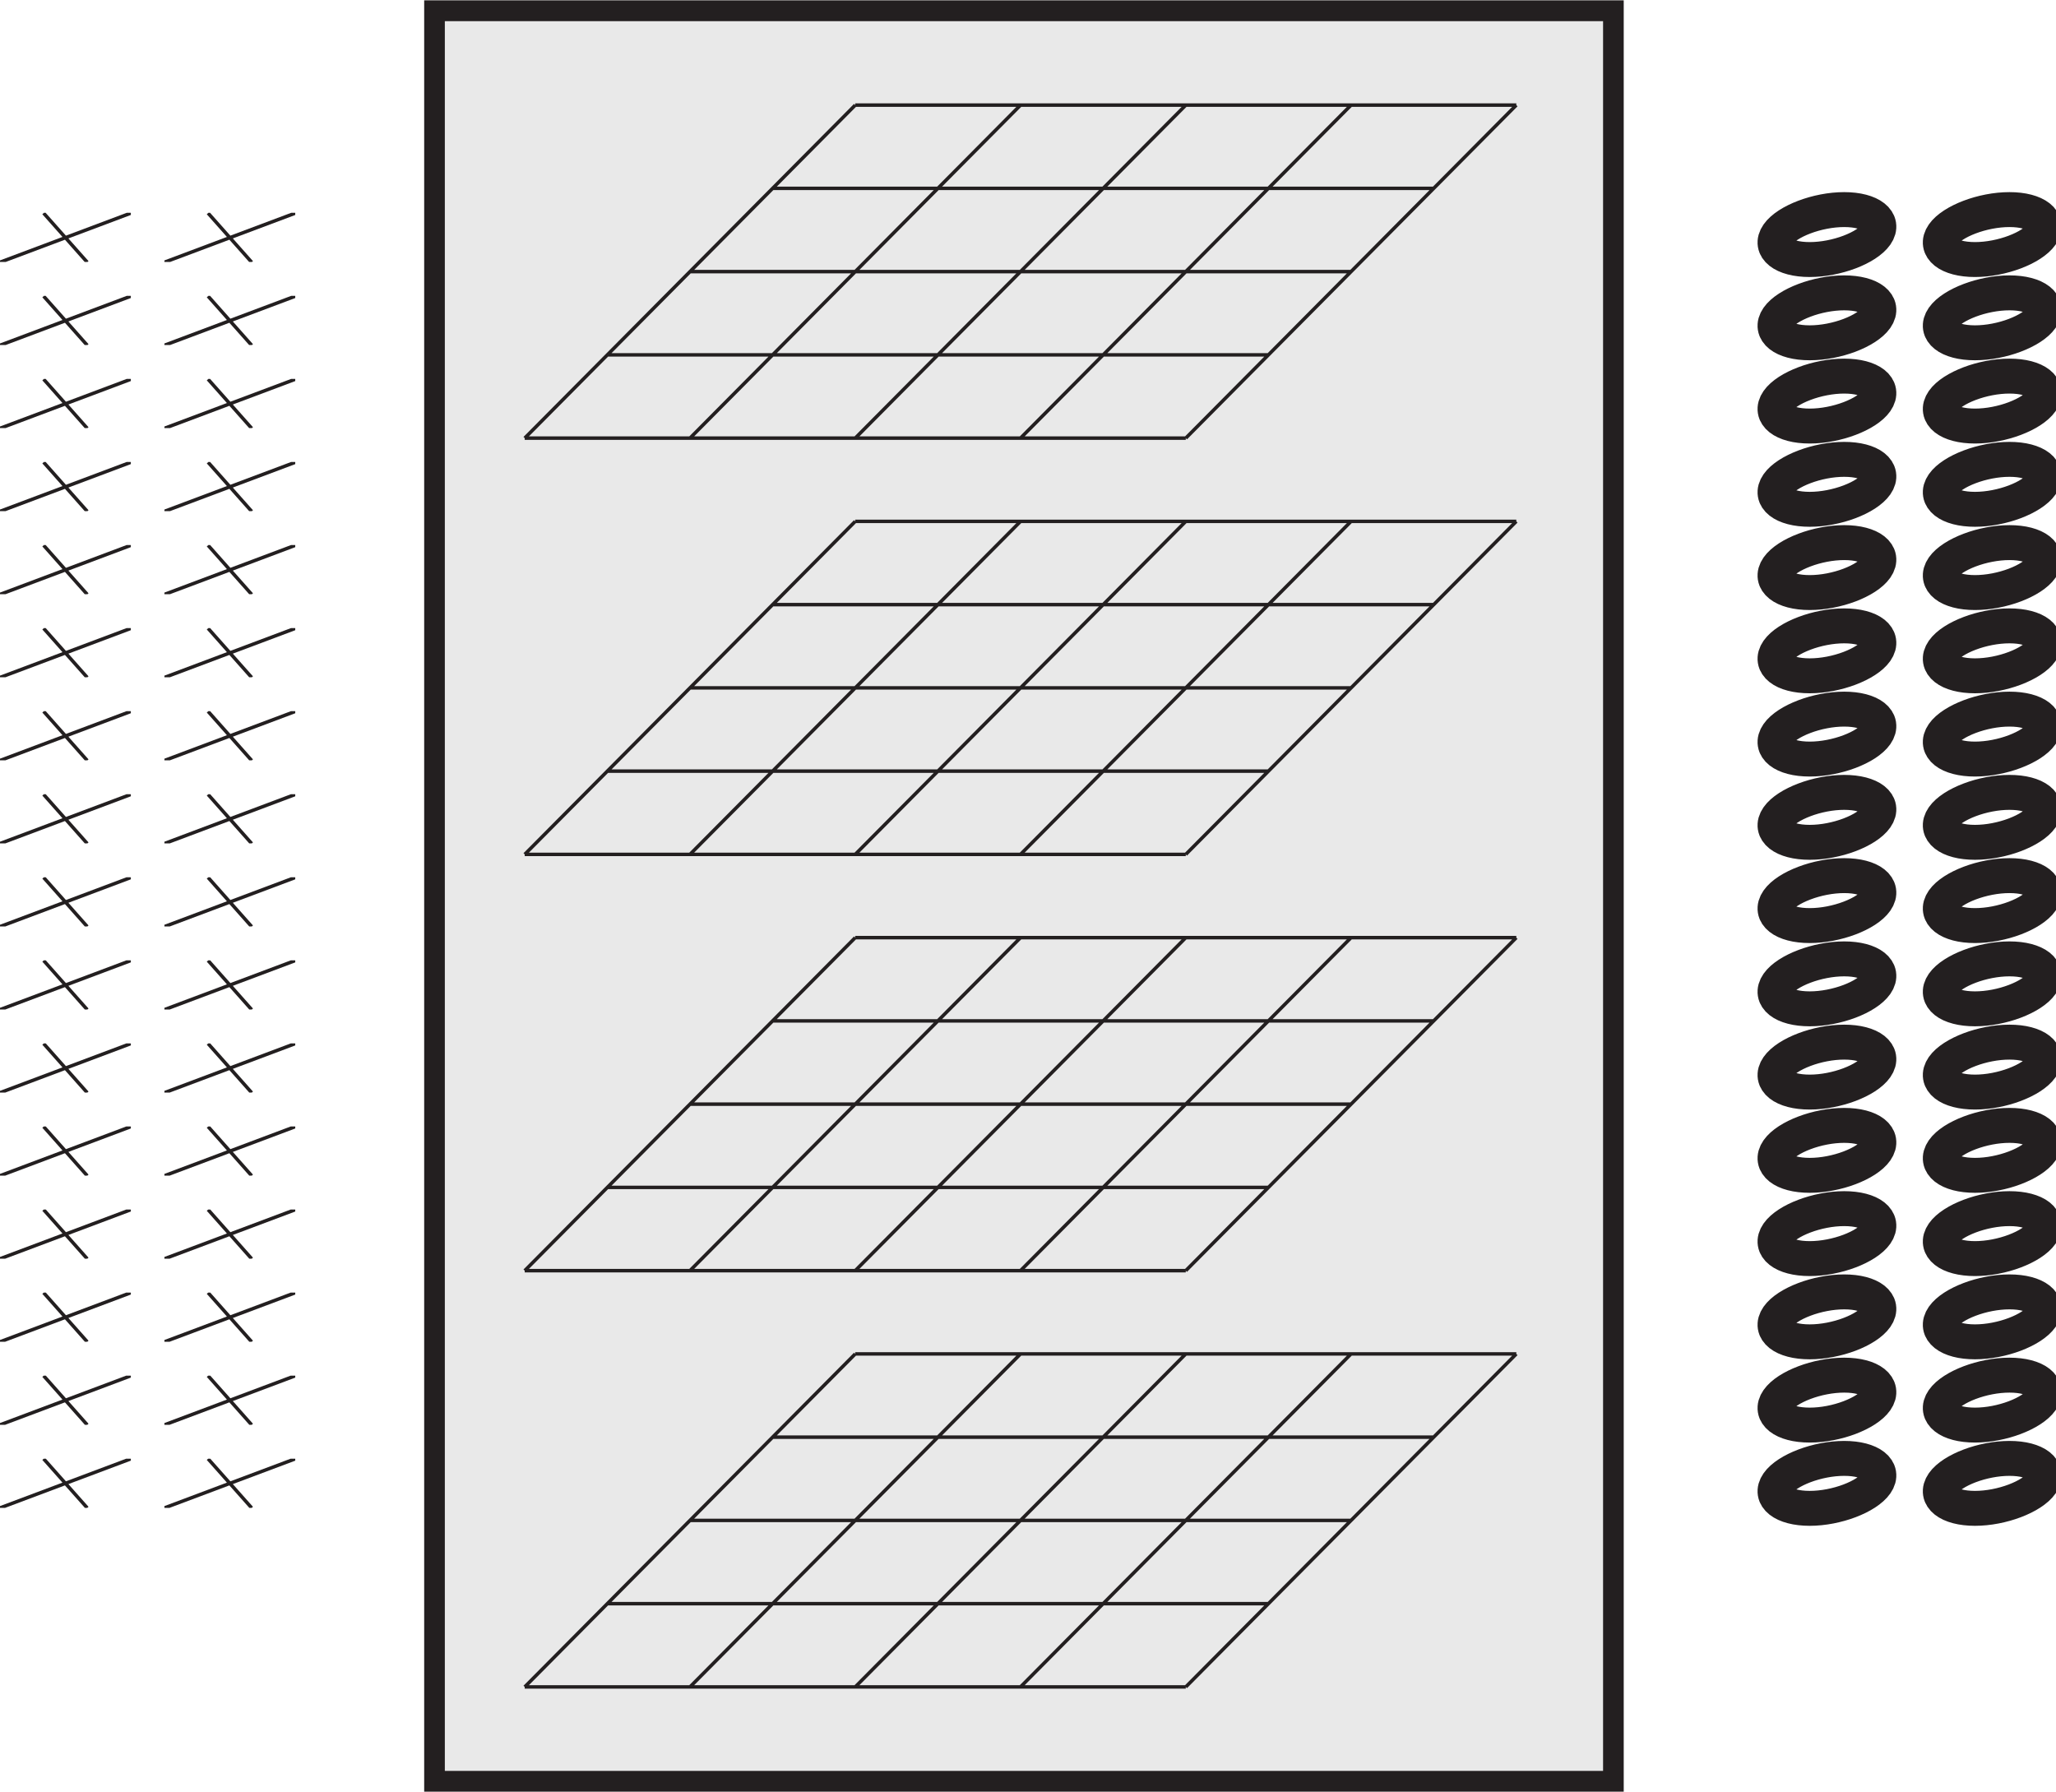 <svg xmlns="http://www.w3.org/2000/svg" xml:space="preserve" width="592.577" height="516.4"><defs><clipPath id="a" clipPathUnits="userSpaceOnUse"><path d="M0 3399h283.535v-106.5H0Z" clip-rule="evenodd"/></clipPath><clipPath id="b" clipPathUnits="userSpaceOnUse"><path d="M0 3219h283.535v-106.5H0Z" clip-rule="evenodd"/></clipPath><clipPath id="c" clipPathUnits="userSpaceOnUse"><path d="M356.277 3399h283.536v-106.5H356.277Z" clip-rule="evenodd"/></clipPath><clipPath id="d" clipPathUnits="userSpaceOnUse"><path d="M356.277 3219h283.536v-106.5H356.277Z" clip-rule="evenodd"/></clipPath><clipPath id="e" clipPathUnits="userSpaceOnUse"><path d="M0 3039h283.535v-106.5H0Z" clip-rule="evenodd"/></clipPath><clipPath id="f" clipPathUnits="userSpaceOnUse"><path d="M0 2859h283.535v-106.5H0Z" clip-rule="evenodd"/></clipPath><clipPath id="g" clipPathUnits="userSpaceOnUse"><path d="M356.277 3039h283.536v-106.5H356.277Z" clip-rule="evenodd"/></clipPath><clipPath id="h" clipPathUnits="userSpaceOnUse"><path d="M356.277 2859h283.536v-106.5H356.277Z" clip-rule="evenodd"/></clipPath><clipPath id="i" clipPathUnits="userSpaceOnUse"><path d="M0 2679h283.535v-106.5H0Z" clip-rule="evenodd"/></clipPath><clipPath id="j" clipPathUnits="userSpaceOnUse"><path d="M0 2499h283.535v-106.5H0Z" clip-rule="evenodd"/></clipPath><clipPath id="k" clipPathUnits="userSpaceOnUse"><path d="M356.277 2679h283.536v-106.5H356.277Z" clip-rule="evenodd"/></clipPath><clipPath id="l" clipPathUnits="userSpaceOnUse"><path d="M356.277 2499h283.536v-106.5H356.277Z" clip-rule="evenodd"/></clipPath><clipPath id="m" clipPathUnits="userSpaceOnUse"><path d="M0 2319h283.535v-106.5H0Z" clip-rule="evenodd"/></clipPath><clipPath id="n" clipPathUnits="userSpaceOnUse"><path d="M0 2139h283.535v-106.5H0Z" clip-rule="evenodd"/></clipPath><clipPath id="o" clipPathUnits="userSpaceOnUse"><path d="M356.277 2319h283.536v-106.5H356.277Z" clip-rule="evenodd"/></clipPath><clipPath id="p" clipPathUnits="userSpaceOnUse"><path d="M356.277 2139h283.536v-106.5H356.277Z" clip-rule="evenodd"/></clipPath><clipPath id="q" clipPathUnits="userSpaceOnUse"><path d="M0 1959h283.535v-106.5H0Z" clip-rule="evenodd"/></clipPath><clipPath id="r" clipPathUnits="userSpaceOnUse"><path d="M0 1779h283.535v-106.5H0Z" clip-rule="evenodd"/></clipPath><clipPath id="s" clipPathUnits="userSpaceOnUse"><path d="M356.277 1959h283.536v-106.5H356.277Z" clip-rule="evenodd"/></clipPath><clipPath id="t" clipPathUnits="userSpaceOnUse"><path d="M356.277 1779h283.536v-106.5H356.277Z" clip-rule="evenodd"/></clipPath><clipPath id="u" clipPathUnits="userSpaceOnUse"><path d="M0 1599h283.535v-106.5H0Z" clip-rule="evenodd"/></clipPath><clipPath id="v" clipPathUnits="userSpaceOnUse"><path d="M0 1419h283.535v-106.5H0Z" clip-rule="evenodd"/></clipPath><clipPath id="w" clipPathUnits="userSpaceOnUse"><path d="M356.277 1599h283.536v-106.5H356.277Z" clip-rule="evenodd"/></clipPath><clipPath id="x" clipPathUnits="userSpaceOnUse"><path d="M356.277 1419h283.536v-106.5H356.277Z" clip-rule="evenodd"/></clipPath><clipPath id="y" clipPathUnits="userSpaceOnUse"><path d="M0 1239h283.535v-106.5H0Z" clip-rule="evenodd"/></clipPath><clipPath id="z" clipPathUnits="userSpaceOnUse"><path d="M0 1059h283.535V952.5H0Z" clip-rule="evenodd"/></clipPath><clipPath id="A" clipPathUnits="userSpaceOnUse"><path d="M356.277 1239h283.536v-106.5H356.277Z" clip-rule="evenodd"/></clipPath><clipPath id="B" clipPathUnits="userSpaceOnUse"><path d="M356.277 1059h283.536V952.5H356.277Z" clip-rule="evenodd"/></clipPath><clipPath id="C" clipPathUnits="userSpaceOnUse"><path d="M0 879h283.535V772.5H0Z" clip-rule="evenodd"/></clipPath><clipPath id="D" clipPathUnits="userSpaceOnUse"><path d="M0 699h283.535V592.5H0Z" clip-rule="evenodd"/></clipPath><clipPath id="E" clipPathUnits="userSpaceOnUse"><path d="M356.277 879h283.536V772.5H356.277Z" clip-rule="evenodd"/></clipPath><clipPath id="F" clipPathUnits="userSpaceOnUse"><path d="M356.277 699h283.536V592.5H356.277Z" clip-rule="evenodd"/></clipPath></defs><g clip-path="url(#a)" transform="matrix(.133 0 0 -.133 0 513.4)"><path d="m0 3275.47 285.017 105.95m-190.011 0 95.005-105.95" style="fill:none;stroke:#231f20;stroke-width:7.5;stroke-linecap:butt;stroke-linejoin:miter;stroke-miterlimit:10;stroke-dasharray:none;stroke-opacity:1" transform="scale(.995 1.005)"/></g><path d="M3852.4 3326.81c-20.15-28.65 11.26-53.72 69.35-53.72 58.09 0 123.88 25.07 144.03 53.72 20.15 28.65-11.26 53.72-69.35 53.72-58.09 0-123.87-25.07-144.03-53.72z" style="fill:none;stroke:#231f20;stroke-width:75.139;stroke-linecap:butt;stroke-linejoin:miter;stroke-miterlimit:10;stroke-dasharray:none;stroke-opacity:1" transform="matrix(.133 0 0 -.134 0 513.4)"/><g clip-path="url(#b)" transform="matrix(.133 0 0 -.133 0 513.4)"><path d="m0 3096.4 285.017 105.95m-190.011 0 95.005-105.95" style="fill:none;stroke:#231f20;stroke-width:7.5;stroke-linecap:butt;stroke-linejoin:miter;stroke-miterlimit:10;stroke-dasharray:none;stroke-opacity:1" transform="scale(.995 1.005)"/></g><g clip-path="url(#c)" transform="matrix(.133 0 0 -.133 0 513.4)"><path d="m358.139 3275.47 285.017 105.95m-190.011 0 95.005-105.95" style="fill:none;stroke:#231f20;stroke-width:7.5;stroke-linecap:butt;stroke-linejoin:miter;stroke-miterlimit:10;stroke-dasharray:none;stroke-opacity:1" transform="scale(.995 1.005)"/></g><g clip-path="url(#d)" transform="matrix(.133 0 0 -.133 0 513.4)"><path d="m358.139 3096.4 285.017 105.95m-190.011 0 95.005-105.95" style="fill:none;stroke:#231f20;stroke-width:7.5;stroke-linecap:butt;stroke-linejoin:miter;stroke-miterlimit:10;stroke-dasharray:none;stroke-opacity:1" transform="scale(.995 1.005)"/></g><g clip-path="url(#e)" transform="matrix(.133 0 0 -.133 0 513.4)"><path d="m0 2917.33 285.017 105.95m-190.011 0 95.005-105.95" style="fill:none;stroke:#231f20;stroke-width:7.5;stroke-linecap:butt;stroke-linejoin:miter;stroke-miterlimit:10;stroke-dasharray:none;stroke-opacity:1" transform="scale(.995 1.005)"/></g><g clip-path="url(#f)" transform="matrix(.133 0 0 -.133 0 513.4)"><path d="m0 2738.27 285.017 105.94m-190.011 0 95.005-105.94" style="fill:none;stroke:#231f20;stroke-width:7.5;stroke-linecap:butt;stroke-linejoin:miter;stroke-miterlimit:10;stroke-dasharray:none;stroke-opacity:1" transform="scale(.995 1.005)"/></g><g clip-path="url(#g)" transform="matrix(.133 0 0 -.133 0 513.4)"><path d="m358.139 2917.33 285.017 105.95m-190.011 0 95.005-105.95" style="fill:none;stroke:#231f20;stroke-width:7.5;stroke-linecap:butt;stroke-linejoin:miter;stroke-miterlimit:10;stroke-dasharray:none;stroke-opacity:1" transform="scale(.995 1.005)"/></g><g clip-path="url(#h)" transform="matrix(.133 0 0 -.133 0 513.4)"><path d="m358.139 2738.27 285.017 105.94m-190.011 0 95.005-105.94" style="fill:none;stroke:#231f20;stroke-width:7.5;stroke-linecap:butt;stroke-linejoin:miter;stroke-miterlimit:10;stroke-dasharray:none;stroke-opacity:1" transform="scale(.995 1.005)"/></g><g clip-path="url(#i)" transform="matrix(.133 0 0 -.133 0 513.4)"><path d="m0 2559.2 285.017 105.95m-190.011 0 95.005-105.95" style="fill:none;stroke:#231f20;stroke-width:7.5;stroke-linecap:butt;stroke-linejoin:miter;stroke-miterlimit:10;stroke-dasharray:none;stroke-opacity:1" transform="scale(.995 1.005)"/></g><g clip-path="url(#j)" transform="matrix(.133 0 0 -.133 0 513.4)"><path d="m0 2380.13 285.017 105.95m-190.011 0 95.005-105.95" style="fill:none;stroke:#231f20;stroke-width:7.5;stroke-linecap:butt;stroke-linejoin:miter;stroke-miterlimit:10;stroke-dasharray:none;stroke-opacity:1" transform="scale(.995 1.005)"/></g><g clip-path="url(#k)" transform="matrix(.133 0 0 -.133 0 513.4)"><path d="m358.139 2559.2 285.017 105.95m-190.011 0 95.005-105.95" style="fill:none;stroke:#231f20;stroke-width:7.5;stroke-linecap:butt;stroke-linejoin:miter;stroke-miterlimit:10;stroke-dasharray:none;stroke-opacity:1" transform="scale(.995 1.005)"/></g><g clip-path="url(#l)" transform="matrix(.133 0 0 -.133 0 513.4)"><path d="m358.139 2380.13 285.017 105.95m-190.011 0 95.005-105.95" style="fill:none;stroke:#231f20;stroke-width:7.5;stroke-linecap:butt;stroke-linejoin:miter;stroke-miterlimit:10;stroke-dasharray:none;stroke-opacity:1" transform="scale(.995 1.005)"/></g><g clip-path="url(#m)" transform="matrix(.133 0 0 -.133 0 513.4)"><path d="m0 2201.06 285.017 105.95m-190.011 0 95.005-105.95" style="fill:none;stroke:#231f20;stroke-width:7.5;stroke-linecap:butt;stroke-linejoin:miter;stroke-miterlimit:10;stroke-dasharray:none;stroke-opacity:1" transform="scale(.995 1.005)"/></g><g clip-path="url(#n)" transform="matrix(.133 0 0 -.133 0 513.4)"><path d="m0 2021.99 285.017 105.95m-190.011 0 95.005-105.95" style="fill:none;stroke:#231f20;stroke-width:7.5;stroke-linecap:butt;stroke-linejoin:miter;stroke-miterlimit:10;stroke-dasharray:none;stroke-opacity:1" transform="scale(.995 1.005)"/></g><g clip-path="url(#o)" transform="matrix(.133 0 0 -.133 0 513.4)"><path d="m358.139 2201.06 285.017 105.95m-190.011 0 95.005-105.95" style="fill:none;stroke:#231f20;stroke-width:7.5;stroke-linecap:butt;stroke-linejoin:miter;stroke-miterlimit:10;stroke-dasharray:none;stroke-opacity:1" transform="scale(.995 1.005)"/></g><g clip-path="url(#p)" transform="matrix(.133 0 0 -.133 0 513.4)"><path d="m358.139 2021.99 285.017 105.95m-190.011 0 95.005-105.95" style="fill:none;stroke:#231f20;stroke-width:7.5;stroke-linecap:butt;stroke-linejoin:miter;stroke-miterlimit:10;stroke-dasharray:none;stroke-opacity:1" transform="scale(.995 1.005)"/></g><g clip-path="url(#q)" transform="matrix(.133 0 0 -.133 0 513.4)"><path d="m0 1842.92 285.017 105.95m-190.011 0 95.005-105.95" style="fill:none;stroke:#231f20;stroke-width:7.5;stroke-linecap:butt;stroke-linejoin:miter;stroke-miterlimit:10;stroke-dasharray:none;stroke-opacity:1" transform="scale(.995 1.005)"/></g><g clip-path="url(#r)" transform="matrix(.133 0 0 -.133 0 513.4)"><path d="m0 1663.85 285.017 105.95m-190.011 0 95.005-105.95" style="fill:none;stroke:#231f20;stroke-width:7.5;stroke-linecap:butt;stroke-linejoin:miter;stroke-miterlimit:10;stroke-dasharray:none;stroke-opacity:1" transform="scale(.995 1.005)"/></g><g clip-path="url(#s)" transform="matrix(.133 0 0 -.133 0 513.4)"><path d="m358.139 1842.92 285.017 105.95m-190.011 0 95.005-105.95" style="fill:none;stroke:#231f20;stroke-width:7.5;stroke-linecap:butt;stroke-linejoin:miter;stroke-miterlimit:10;stroke-dasharray:none;stroke-opacity:1" transform="scale(.995 1.005)"/></g><g clip-path="url(#t)" transform="matrix(.133 0 0 -.133 0 513.4)"><path d="m358.139 1663.85 285.017 105.95m-190.011 0 95.005-105.95" style="fill:none;stroke:#231f20;stroke-width:7.5;stroke-linecap:butt;stroke-linejoin:miter;stroke-miterlimit:10;stroke-dasharray:none;stroke-opacity:1" transform="scale(.995 1.005)"/></g><g clip-path="url(#u)" transform="matrix(.133 0 0 -.133 0 513.4)"><path d="m0 1484.78 285.017 105.95m-190.011 0 95.005-105.95" style="fill:none;stroke:#231f20;stroke-width:7.5;stroke-linecap:butt;stroke-linejoin:miter;stroke-miterlimit:10;stroke-dasharray:none;stroke-opacity:1" transform="scale(.995 1.005)"/></g><g clip-path="url(#v)" transform="matrix(.133 0 0 -.133 0 513.4)"><path d="m0 1305.71 285.017 105.95m-190.011 0 95.005-105.95" style="fill:none;stroke:#231f20;stroke-width:7.5;stroke-linecap:butt;stroke-linejoin:miter;stroke-miterlimit:10;stroke-dasharray:none;stroke-opacity:1" transform="scale(.995 1.005)"/></g><g clip-path="url(#w)" transform="matrix(.133 0 0 -.133 0 513.4)"><path d="m358.139 1484.78 285.017 105.95m-190.011 0 95.005-105.95" style="fill:none;stroke:#231f20;stroke-width:7.5;stroke-linecap:butt;stroke-linejoin:miter;stroke-miterlimit:10;stroke-dasharray:none;stroke-opacity:1" transform="scale(.995 1.005)"/></g><g clip-path="url(#x)" transform="matrix(.133 0 0 -.133 0 513.4)"><path d="m358.139 1305.71 285.017 105.95m-190.011 0 95.005-105.95" style="fill:none;stroke:#231f20;stroke-width:7.5;stroke-linecap:butt;stroke-linejoin:miter;stroke-miterlimit:10;stroke-dasharray:none;stroke-opacity:1" transform="scale(.995 1.005)"/></g><g clip-path="url(#y)" transform="matrix(.133 0 0 -.133 0 513.4)"><path d="m0 1126.64 285.017 105.95m-190.011 0 95.005-105.95" style="fill:none;stroke:#231f20;stroke-width:7.5;stroke-linecap:butt;stroke-linejoin:miter;stroke-miterlimit:10;stroke-dasharray:none;stroke-opacity:1" transform="scale(.995 1.005)"/></g><g clip-path="url(#z)" transform="matrix(.133 0 0 -.133 0 513.4)"><path d="m0 947.574 285.017 105.946m-190.011 0 95.005-105.946" style="fill:none;stroke:#231f20;stroke-width:7.5;stroke-linecap:butt;stroke-linejoin:miter;stroke-miterlimit:10;stroke-dasharray:none;stroke-opacity:1" transform="scale(.995 1.005)"/></g><g clip-path="url(#A)" transform="matrix(.133 0 0 -.133 0 513.4)"><path d="m358.139 1126.64 285.017 105.95m-190.011 0 95.005-105.95" style="fill:none;stroke:#231f20;stroke-width:7.5;stroke-linecap:butt;stroke-linejoin:miter;stroke-miterlimit:10;stroke-dasharray:none;stroke-opacity:1" transform="scale(.995 1.005)"/></g><g clip-path="url(#B)" transform="matrix(.133 0 0 -.133 0 513.4)"><path d="m358.139 947.574 285.017 105.946m-190.011 0 95.005-105.946" style="fill:none;stroke:#231f20;stroke-width:7.5;stroke-linecap:butt;stroke-linejoin:miter;stroke-miterlimit:10;stroke-dasharray:none;stroke-opacity:1" transform="scale(.995 1.005)"/></g><g clip-path="url(#C)" transform="matrix(.133 0 0 -.133 0 513.4)"><path d="m0 768.505 285.017 105.949m-190.011 0 95.005-105.949" style="fill:none;stroke:#231f20;stroke-width:7.5;stroke-linecap:butt;stroke-linejoin:miter;stroke-miterlimit:10;stroke-dasharray:none;stroke-opacity:1" transform="scale(.995 1.005)"/></g><g clip-path="url(#D)" transform="matrix(.133 0 0 -.133 0 513.4)"><path d="m0 589.436 285.017 105.949m-190.011 0 95.005-105.949" style="fill:none;stroke:#231f20;stroke-width:7.5;stroke-linecap:butt;stroke-linejoin:miter;stroke-miterlimit:10;stroke-dasharray:none;stroke-opacity:1" transform="scale(.995 1.005)"/></g><g clip-path="url(#E)" transform="matrix(.133 0 0 -.133 0 513.4)"><path d="m358.139 768.505 285.017 105.949m-190.011 0 95.005-105.949" style="fill:none;stroke:#231f20;stroke-width:7.5;stroke-linecap:butt;stroke-linejoin:miter;stroke-miterlimit:10;stroke-dasharray:none;stroke-opacity:1" transform="scale(.995 1.005)"/></g><g clip-path="url(#F)" transform="matrix(.133 0 0 -.133 0 513.4)"><path d="m358.139 589.436 285.017 105.949m-190.011 0 95.005-105.949" style="fill:none;stroke:#231f20;stroke-width:7.5;stroke-linecap:butt;stroke-linejoin:miter;stroke-miterlimit:10;stroke-dasharray:none;stroke-opacity:1" transform="scale(.995 1.005)"/></g><path d="M4210.54 3326.81c-20.15-28.65 11.26-53.72 69.35-53.72 58.09 0 123.88 25.07 144.03 53.72 20.15 28.65-11.26 53.72-69.35 53.72-58.09 0-123.88-25.07-144.03-53.72zm-358.14-179.07c-20.15-28.65 11.26-53.72 69.35-53.72 58.09 0 123.88 25.07 144.03 53.72 20.15 28.65-11.26 53.72-69.35 53.72-58.09 0-123.87-25.07-144.03-53.72zm358.14 0c-20.15-28.65 11.26-53.72 69.35-53.72 58.09 0 123.88 25.07 144.03 53.72 20.15 28.65-11.26 53.72-69.35 53.72-58.09 0-123.88-25.07-144.03-53.72zm-358.14-179.07c-20.15-28.65 11.26-53.72 69.35-53.72 58.09 0 123.88 25.07 144.03 53.72 20.15 28.65-11.26 53.72-69.35 53.72-58.09 0-123.87-25.07-144.03-53.72zm358.14 0c-20.15-28.65 11.26-53.72 69.35-53.72 58.09 0 123.88 25.07 144.03 53.72 20.15 28.65-11.26 53.72-69.35 53.72-58.09 0-123.88-25.07-144.03-53.72zM3852.4 2789.6c-20.15-28.65 11.26-53.72 69.35-53.72 58.09 0 123.88 25.07 144.03 53.72 20.15 28.65-11.26 53.72-69.35 53.72-58.09 0-123.87-25.07-144.03-53.72zm358.14 0c-20.15-28.65 11.26-53.72 69.35-53.72 58.09 0 123.88 25.07 144.03 53.72 20.15 28.65-11.26 53.72-69.35 53.72-58.09 0-123.88-25.07-144.03-53.72zm-358.14-179.07c-20.15-28.65 11.26-53.72 69.35-53.72 58.09 0 123.88 25.07 144.03 53.72 20.15 28.65-11.26 53.72-69.35 53.72-58.09 0-123.87-25.07-144.03-53.72zm358.14 0c-20.15-28.65 11.26-53.72 69.35-53.72 58.09 0 123.88 25.07 144.03 53.72 20.15 28.65-11.26 53.72-69.35 53.72-58.09 0-123.88-25.07-144.03-53.72zm-358.14-179.07c-20.15-28.65 11.26-53.72 69.35-53.72 58.09 0 123.88 25.07 144.03 53.72 20.15 28.65-11.26 53.72-69.35 53.72-58.09 0-123.87-25.07-144.03-53.72zm358.14 0c-20.15-28.65 11.26-53.72 69.35-53.72 58.09 0 123.88 25.07 144.03 53.72 20.15 28.65-11.26 53.72-69.35 53.72-58.09 0-123.88-25.07-144.03-53.72zm-358.14-179.07c-20.15-28.65 11.26-53.72 69.35-53.72 58.09 0 123.88 25.07 144.03 53.72 20.15 28.65-11.26 53.72-69.35 53.72-58.09 0-123.87-25.07-144.03-53.72zm358.14 0c-20.15-28.65 11.26-53.72 69.35-53.72 58.09 0 123.88 25.07 144.03 53.72 20.15 28.65-11.26 53.72-69.35 53.72-58.09 0-123.88-25.07-144.03-53.72zm-358.14-179.07c-20.15-28.65 11.26-53.72 69.35-53.72 58.09 0 123.88 25.07 144.03 53.72 20.15 28.65-11.26 53.72-69.35 53.72-58.09 0-123.87-25.07-144.03-53.72zm358.14 0c-20.15-28.65 11.26-53.72 69.35-53.72 58.09 0 123.88 25.07 144.03 53.72 20.15 28.65-11.26 53.72-69.35 53.72-58.09 0-123.88-25.07-144.03-53.72zm-358.14-179.07c-20.15-28.65 11.26-53.72 69.35-53.72 58.09 0 123.88 25.07 144.03 53.72 20.15 28.65-11.26 53.73-69.35 53.73-58.09 0-123.87-25.08-144.03-53.73zm358.14 0c-20.15-28.65 11.26-53.72 69.35-53.72 58.09 0 123.88 25.07 144.03 53.72 20.15 28.65-11.26 53.73-69.35 53.73-58.09 0-123.88-25.08-144.03-53.73zm-358.14-179.06c-20.15-28.66 11.26-53.73 69.35-53.73 58.09 0 123.88 25.07 144.03 53.73 20.15 28.64-11.26 53.72-69.35 53.72-58.09 0-123.87-25.08-144.03-53.72zm358.14 0c-20.15-28.66 11.26-53.73 69.35-53.73 58.09 0 123.88 25.07 144.03 53.73 20.15 28.64-11.26 53.72-69.35 53.72-58.09 0-123.88-25.08-144.03-53.72zm-358.14-179.07c-20.15-28.66 11.26-53.72 69.35-53.72 58.09 0 123.88 25.06 144.03 53.72 20.15 28.64-11.26 53.72-69.35 53.72-58.09 0-123.87-25.08-144.03-53.72zm358.14 0c-20.15-28.66 11.26-53.72 69.35-53.72 58.09 0 123.88 25.06 144.03 53.72 20.15 28.64-11.26 53.72-69.35 53.72-58.09 0-123.88-25.08-144.03-53.72zm-358.14-179.07c-20.15-28.65 11.26-53.72 69.35-53.72 58.09 0 123.88 25.07 144.03 53.72 20.15 28.65-11.26 53.72-69.35 53.72-58.09 0-123.87-25.07-144.03-53.72zm358.14 0c-20.15-28.65 11.26-53.72 69.35-53.72 58.09 0 123.88 25.07 144.03 53.72 20.15 28.65-11.26 53.72-69.35 53.72-58.09 0-123.88-25.07-144.03-53.72zm-358.14-179.07c-20.15-28.65 11.26-53.72 69.35-53.72 58.09 0 123.88 25.07 144.03 53.72 20.15 28.65-11.26 53.72-69.35 53.72-58.09 0-123.87-25.07-144.03-53.72zm358.14 0c-20.15-28.65 11.26-53.72 69.35-53.72 58.09 0 123.88 25.07 144.03 53.72 20.15 28.65-11.26 53.72-69.35 53.72-58.09 0-123.88-25.07-144.03-53.72zM3852.4 998.909c-20.15-28.652 11.26-53.721 69.35-53.721 58.09 0 123.88 25.069 144.03 53.721 20.15 28.651-11.26 53.721-69.35 53.721-58.09 0-123.87-25.07-144.03-53.721zm358.14 0c-20.15-28.652 11.26-53.721 69.35-53.721 58.09 0 123.88 25.069 144.03 53.721 20.15 28.651-11.26 53.721-69.35 53.721-58.09 0-123.88-25.07-144.03-53.721zM3852.4 819.84c-20.15-28.652 11.26-53.721 69.35-53.721 58.09 0 123.88 25.069 144.03 53.721 20.15 28.648-11.26 53.72-69.35 53.72-58.09 0-123.87-25.072-144.03-53.72zm358.14 0c-20.15-28.652 11.26-53.721 69.35-53.721 58.09 0 123.88 25.069 144.03 53.721 20.15 28.648-11.26 53.72-69.35 53.72-58.09 0-123.88-25.072-144.03-53.72zM3852.4 640.771c-20.15-28.652 11.26-53.721 69.35-53.721 58.09 0 123.88 25.069 144.03 53.721 20.15 28.648-11.26 53.72-69.35 53.72-58.09 0-123.87-25.072-144.03-53.72zm358.14 0c-20.15-28.652 11.26-53.721 69.35-53.721 58.09 0 123.88 25.069 144.03 53.721 20.15 28.648-11.26 53.72-69.35 53.72-58.09 0-123.88-25.072-144.03-53.72z" style="fill:none;stroke:#231f20;stroke-width:75.139;stroke-linecap:butt;stroke-linejoin:miter;stroke-miterlimit:10;stroke-dasharray:none;stroke-opacity:1" transform="matrix(.133 0 0 -.134 0 513.4)"/><path d="M936.711 3828H3478.15V0H936.711v3828" style="fill:#e9e9e9;fill-opacity:1;fill-rule:evenodd;stroke:none" transform="matrix(.133 0 0 -.133 0 513.4)"/><path d="M941.606 3808.2H3496.32V0H941.606Z" style="fill:none;stroke:#231f20;stroke-width:44.767;stroke-linecap:butt;stroke-linejoin:miter;stroke-miterlimit:10;stroke-dasharray:none;stroke-opacity:1" transform="matrix(.133 0 0 -.134 0 513.4)"/><path d="M1853.36 3605.26h1432.56M1674.3 3426.19h1432.55m-1611.62-179.07h1432.55m-1611.62-179.07h1432.55m-1611.62-179.07h1432.55m-1432.55 0 716.27 716.28m-358.13-716.28 716.27 716.28m-358.14-716.28 716.28 716.28m-358.14-716.28 716.28 716.28m-358.14-716.28 716.28 716.28m-1432.56-895.35h1432.56M1674.3 2530.84h1432.55m-1611.62-179.07h1432.55m-1611.62-179.06h1432.55m-1611.62-179.07h1432.55m-1432.55 0 716.27 716.27m-358.13-716.27 716.27 716.27m-358.14-716.27 716.28 716.27m-358.14-716.27 716.28 716.27m-358.14-716.27 716.28 716.27m-1432.56-895.34h1432.56M1674.3 1635.5h1432.55m-1611.62-179.07h1432.55m-1611.62-179.07h1432.55m-1611.62-179.07h1432.55m-1432.55 0 716.27 716.28m-358.13-716.28 716.27 716.28m-358.14-716.28 716.28 716.28m-358.14-716.28 716.28 716.28m-358.14-716.28 716.28 716.28M1853.36 919.222h1432.56M1674.3 740.152h1432.55M1495.23 561.083h1432.55M1316.16 382.014h1432.55M1137.09 202.945h1432.55m-1432.55 0 716.27 716.277m-358.13-716.277 716.27 716.277m-358.14-716.277 716.28 716.277M2211.5 202.945l716.28 716.277m-358.14-716.277 716.28 716.277" style="fill:none;stroke:#231f20;stroke-width:7.5;stroke-linecap:butt;stroke-linejoin:miter;stroke-miterlimit:10;stroke-dasharray:none;stroke-opacity:1" transform="matrix(.133 0 0 -.134 0 513.4)"/></svg>
